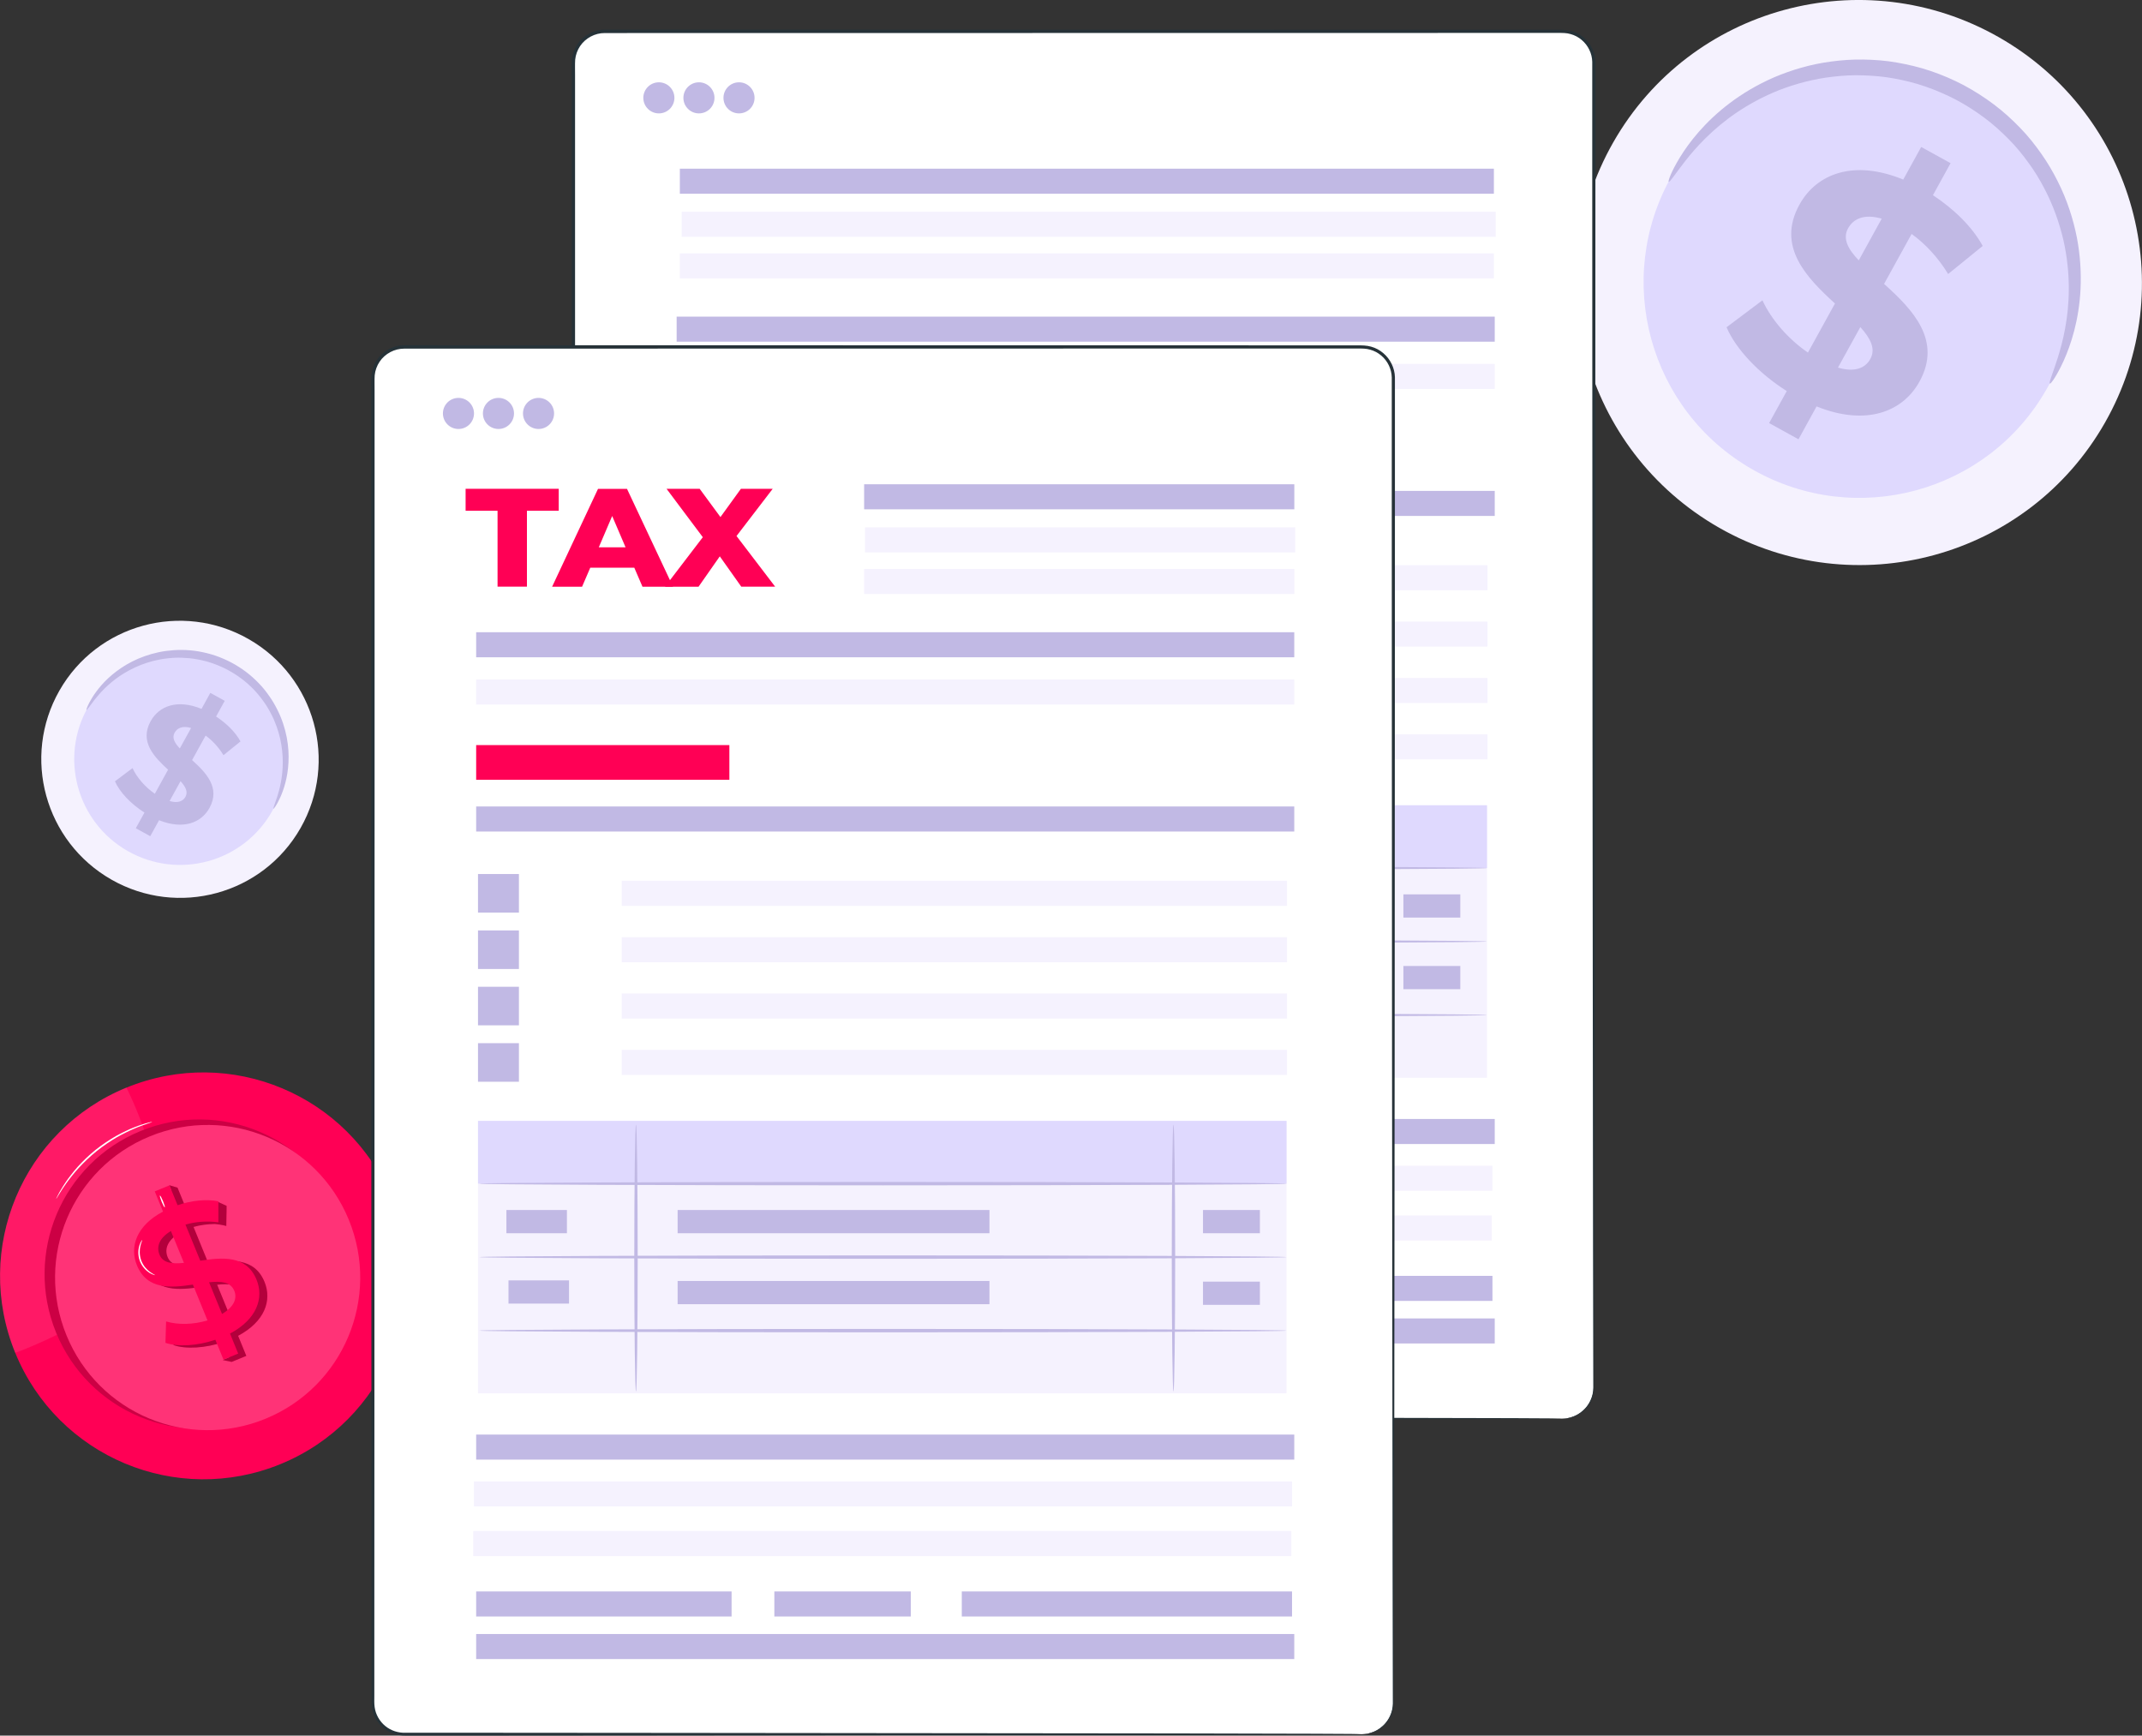 <svg xmlns="http://www.w3.org/2000/svg" id="Calque_2" viewBox="0 0 326.63 264.64"><rect x="0" y="0" width="326.63" height="264.64" fill="#333333" stroke="none"/><defs><style>      .cls-1 {        fill: #f05;      }      .cls-2 {        fill: #dfd9fe;      }      .cls-3 {        fill: #263238;      }      .cls-4 {        fill: #c1b9e4;      }      .cls-5 {        fill: #fff;      }      .cls-6 {        opacity: .2;      }      .cls-7 {        opacity: .3;      }      .cls-8 {        opacity: .1;      }      .cls-9 {        fill: #f5f2fe;      }    </style></defs><g id="Character_1"><g><g><g><path class="cls-9" d="M320.98,64.45c-11.77,20.66-38.1,27.83-58.81,16.03-20.7-11.8-27.94-38.11-16.17-58.77,11.77-20.66,38.1-27.83,58.81-16.03,20.7,11.8,27.94,38.11,16.17,58.77Z"></path><path class="cls-2" d="M312.06,59.37c-8.97,15.74-29.04,21.21-44.81,12.22-15.78-8.99-21.29-29.04-12.32-44.78,8.97-15.74,29.04-21.21,44.81-12.22,15.78,8.99,21.29,29.04,12.32,44.79Z"></path><path class="cls-4" d="M312.57,58.47c-.18-.09.42-1.42,1.2-3.87.77-2.44,1.7-6.08,1.7-10.63,0-2.27-.24-4.75-.82-7.35-.61-2.59-1.54-5.29-2.93-7.92-.69-1.32-1.48-2.63-2.4-3.88-.91-1.26-1.92-2.5-3.06-3.64-1.14-1.15-2.36-2.26-3.7-3.25-1.34-1-2.77-1.91-4.28-2.72-1.52-.79-3.08-1.46-4.66-2.01-1.58-.55-3.18-.94-4.77-1.23-1.59-.3-3.18-.43-4.74-.48-1.56-.06-3.08.03-4.56.2-2.96.33-5.72,1.08-8.2,2.03-2.47.98-4.66,2.18-6.54,3.45-3.76,2.56-6.25,5.37-7.83,7.38-1.58,2.03-2.34,3.26-2.52,3.17-.13-.07.33-1.46,1.71-3.73,1.38-2.24,3.76-5.37,7.6-8.27,1.91-1.44,4.18-2.81,6.78-3.94,2.6-1.1,5.53-1.99,8.7-2.4,1.58-.21,3.22-.33,4.9-.3,1.68.03,3.39.15,5.11.46,1.72.3,3.45.71,5.16,1.29,1.71.58,3.39,1.3,5.03,2.16,1.63.88,3.17,1.86,4.61,2.95,1.44,1.08,2.76,2.29,3.97,3.54,1.22,1.25,2.29,2.6,3.25,3.97.97,1.37,1.79,2.79,2.51,4.22,1.44,2.86,2.36,5.77,2.91,8.55.53,2.78.67,5.43.56,7.82-.23,4.8-1.48,8.53-2.56,10.94-1.1,2.42-1.99,3.59-2.12,3.52Z"></path></g><path class="cls-4" d="M277.01,61.96l-2.76,5.02-4.48-2.47,2.69-4.88c-4.29-2.71-7.78-6.44-9.18-9.73l5.47-4.11c1.33,2.89,3.88,5.88,6.94,7.97l4.12-7.48c-4.31-3.95-8.95-8.66-5.42-15.07,2.62-4.75,8.31-6.92,15.83-3.83l2.74-4.97,4.48,2.47-2.69,4.88c3.21,2.12,5.99,4.82,7.59,7.74l-5.27,4.28c-1.57-2.56-3.48-4.6-5.57-6.11l-4.2,7.62c4.33,3.9,8.88,8.57,5.4,14.89-2.57,4.66-8.19,6.81-15.69,3.79ZM283.44,39.7l3.5-6.36c-2.67-.77-4.33.01-5.14,1.49-.86,1.57.01,3.16,1.64,4.87ZM285.2,54.74c.86-1.57.03-3.13-1.52-4.87l-3.41,6.18c2.51.74,4.14.12,4.93-1.31Z"></path></g><g><g><path class="cls-9" d="M45.83,126.26c-5.77,10.13-18.69,13.65-28.84,7.86-10.15-5.79-13.7-18.69-7.93-28.82,5.77-10.13,18.69-13.65,28.84-7.86,10.15,5.79,13.7,18.69,7.93,28.82Z"></path><path class="cls-2" d="M41.45,123.77c-4.4,7.72-14.24,10.4-21.98,5.99-7.74-4.41-10.44-14.24-6.04-21.96,4.4-7.72,14.24-10.4,21.98-5.99,7.74,4.41,10.44,14.24,6.04,21.96Z"></path><path class="cls-4" d="M41.7,123.33c-.09-.05.2-.69.59-1.9.38-1.2.83-2.98.83-5.22,0-1.11-.12-2.33-.4-3.6-.3-1.27-.75-2.59-1.44-3.88-.34-.65-.73-1.29-1.18-1.9-.45-.62-.94-1.22-1.5-1.79-.56-.56-1.16-1.11-1.82-1.59-.66-.49-1.36-.94-2.1-1.33-.75-.39-1.51-.72-2.29-.99-.77-.27-1.56-.46-2.34-.6-.78-.15-1.56-.21-2.32-.24-.76-.03-1.51.01-2.24.1-1.45.16-2.81.53-4.02,1-1.21.48-2.28,1.07-3.21,1.69-1.85,1.26-3.06,2.64-3.84,3.62-.78,1-1.15,1.6-1.23,1.55-.06-.03.16-.72.84-1.83.68-1.1,1.84-2.64,3.73-4.06.94-.71,2.05-1.38,3.33-1.93,1.28-.54,2.71-.97,4.27-1.18.78-.1,1.58-.16,2.4-.15.82.01,1.66.08,2.5.22.84.15,1.69.35,2.53.63.84.29,1.66.64,2.47,1.06.8.43,1.56.91,2.26,1.44.71.53,1.35,1.12,1.95,1.74.6.61,1.12,1.27,1.59,1.95.48.67.88,1.37,1.23,2.07.71,1.4,1.16,2.83,1.43,4.19.26,1.36.33,2.66.27,3.84-.11,2.35-.73,4.18-1.26,5.36-.54,1.18-.98,1.76-1.04,1.72Z"></path></g><path class="cls-4" d="M24.27,125.04l-1.36,2.46-2.2-1.21,1.32-2.39c-2.1-1.33-3.81-3.16-4.5-4.77l2.68-2.01c.65,1.42,1.91,2.88,3.4,3.91l2.02-3.67c-2.11-1.94-4.39-4.25-2.66-7.39,1.28-2.33,4.08-3.4,7.76-1.88l1.34-2.44,2.2,1.21-1.32,2.39c1.57,1.04,2.94,2.36,3.72,3.8l-2.59,2.1c-.77-1.25-1.71-2.26-2.73-2.99l-2.06,3.74c2.12,1.91,4.36,4.2,2.65,7.3-1.26,2.28-4.02,3.34-7.7,1.86ZM27.42,114.12l1.72-3.12c-1.31-.38-2.12,0-2.52.73-.42.77,0,1.55.8,2.39ZM28.28,121.5c.42-.77.02-1.54-.75-2.39l-1.67,3.03c1.23.36,2.03.06,2.42-.64Z"></path></g><g><g><g><path class="cls-1" d="M59.73,182.79c6.49,15.85-1.1,33.96-16.95,40.45-15.85,6.49-33.96-1.1-40.45-16.95-6.49-15.85,1.1-33.96,16.95-40.45,15.85-6.49,33.96,1.1,40.45,16.95Z"></path><g class="cls-8"><path class="cls-5" d="M19.27,165.83c-15.85,6.49-23.44,24.6-16.95,40.45,0,0,20.54-7.35,22.07-17.46,1.53-10.11-5.11-22.99-5.11-22.99Z"></path></g><path class="cls-1" d="M52.2,185.34c4.93,12.05-.84,25.82-12.89,30.75-12.05,4.93-25.82-.84-30.75-12.89-4.93-12.05.84-25.82,12.89-30.75,12.05-4.93,25.82.84,30.75,12.89Z"></path><g class="cls-6"><path d="M52.2,185.34c4.93,12.05-.84,25.82-12.89,30.75-12.05,4.93-25.82-.84-30.75-12.89-4.93-12.05.84-25.82,12.89-30.75,12.05-4.93,25.82.84,30.75,12.89Z"></path></g><path class="cls-1" d="M53.19,185.99c4.87,11.89-.82,25.47-12.71,30.34-11.89,4.87-25.47-.83-30.34-12.72-4.87-11.89.82-25.47,12.71-30.34,11.89-4.87,25.47.83,30.34,12.72Z"></path><g class="cls-6"><path class="cls-5" d="M53.19,185.99c4.87,11.89-.82,25.47-12.71,30.34-11.89,4.87-25.47-.83-30.34-12.72-4.87-11.89.82-25.47,12.71-30.34,11.89-4.87,25.47.83,30.34,12.72Z"></path></g></g><g><path class="cls-1" d="M31.76,192.59l-2.25-5.51s.02,0,.03-.01c1-.28,2.1-.43,3.24-.44.99.09,1.73.3,1.73.3v-.2s.04-2.33.04-2.33v-.54s-1.39-.63-1.39-.63l-.39.41c-1.45-.11-3.02-.02-4.46.48l-1.24-3.03-1.25-.37.31.76-1.29.53,1.26,3.08c-4.09,2.15-5.11,5.41-3.98,8.19,1.55,3.79,5.2,3.45,8.53,2.94l2.23,5.46c-2.15.66-4.52.7-6.31.16l-.1,3.26c1.92.65,4.87.46,7.61-.47l.94,2.29-1.06.45,1.36.29,2.24-.92-1.25-3.06c4.11-2.19,5.17-5.43,4.03-8.21-1.55-3.79-5.25-3.4-8.58-2.89ZM29.29,192.93c-1.77.18-3.19.06-3.73-1.25-.49-1.2-.07-2.52,1.74-3.61l1.99,4.86ZM29.5,187.08h0s0,0,0,0ZM35.09,200.72l-1.98-4.83c1.83-.21,3.28-.07,3.83,1.27.48,1.17.01,2.45-1.85,3.56Z"></path><g class="cls-7"><path d="M31.76,192.59l-2.25-5.51s.02,0,.03-.01c1-.28,2.1-.43,3.24-.44.99.09,1.73.3,1.73.3v-.2s.04-2.33.04-2.33v-.54s-1.39-.63-1.39-.63l-.39.41c-1.45-.11-3.02-.02-4.46.48l-1.24-3.03-1.25-.37.31.76-1.29.53,1.26,3.08c-4.09,2.15-5.11,5.41-3.98,8.19,1.55,3.79,5.2,3.45,8.53,2.94l2.23,5.46c-2.15.66-4.52.7-6.31.16l-.1,3.26c1.92.65,4.87.46,7.61-.47l.94,2.29-1.06.45,1.36.29,2.24-.92-1.25-3.06c4.11-2.19,5.17-5.43,4.03-8.21-1.55-3.79-5.25-3.4-8.58-2.89ZM29.29,192.93c-1.77.18-3.19.06-3.73-1.25-.49-1.2-.07-2.52,1.74-3.61l1.99,4.86ZM29.5,187.08h0s0,0,0,0ZM35.09,200.72l-1.98-4.83c1.83-.21,3.28-.07,3.83,1.27.48,1.17.01,2.45-1.85,3.56Z"></path></g><path class="cls-1" d="M35.07,203.33l1.25,3.06-2.24.92-1.24-3.03c-2.74.93-5.69,1.12-7.61.47l.1-3.26c1.78.54,4.15.5,6.31-.16l-2.23-5.46c-3.33.5-6.98.85-8.53-2.94-1.14-2.78-.11-6.04,3.98-8.19l-1.26-3.08,2.24-.92,1.24,3.03c2.06-.72,4.36-.96,6.22-.6v3.21c-1.78-.25-3.5-.09-5.02.34l2.26,5.51c3.33-.5,7.02-.9,8.58,2.89,1.14,2.78.08,6.02-4.03,8.21ZM28.05,192.56l-1.99-4.86c-1.81,1.09-2.23,2.41-1.74,3.61.54,1.31,1.96,1.43,3.73,1.25ZM35.71,196.79c-.55-1.34-2.01-1.47-3.83-1.27l1.98,4.83c1.87-1.12,2.34-2.39,1.86-3.56Z"></path></g></g><path class="cls-5" d="M23.67,194.44s-.38-.05-.89-.37c-.51-.32-1.13-.93-1.46-1.81-.32-.88-.25-1.76-.07-2.33.18-.58.42-.87.44-.86.04.02-.15.34-.28.9-.13.56-.18,1.38.12,2.21.3.82.87,1.42,1.34,1.76.47.34.81.47.8.5Z"></path><path class="cls-5" d="M25.12,184.09c-.06.02-.27-.36-.47-.85-.2-.5-.32-.92-.26-.94.06-.02.27.36.47.85.2.5.32.92.26.94Z"></path><path class="cls-5" d="M23.19,171.08s-.25.11-.71.26c-.23.07-.51.17-.84.29-.32.12-.7.25-1.09.43-.4.17-.84.36-1.29.59-.46.21-.94.49-1.44.76-.99.58-2.04,1.28-3.08,2.11-1.03.83-1.94,1.71-2.72,2.55-.38.43-.75.83-1.06,1.24-.33.39-.6.78-.86,1.13-.26.35-.46.68-.66.97-.19.29-.35.54-.47.75-.25.42-.39.65-.41.64-.01,0,.1-.25.33-.68.11-.22.25-.48.44-.78.18-.3.38-.64.63-1,.24-.36.52-.76.84-1.16.31-.42.67-.83,1.05-1.27.78-.86,1.69-1.75,2.73-2.59,1.05-.83,2.11-1.53,3.12-2.11.51-.27.99-.54,1.46-.75.46-.23.91-.41,1.31-.57.4-.17.78-.29,1.11-.4.33-.12.62-.2.85-.26.47-.13.73-.19.74-.17Z"></path></g><g><g><rect class="cls-5" x="87.4" y="4.78" width="155.61" height="211.53" rx="4.78" ry="4.78"></rect><path class="cls-3" d="M238.24,216.31s.66.07,1.82-.39c.57-.23,1.23-.66,1.82-1.36.57-.7,1.06-1.7,1.08-2.91,0-4.84-.02-11.97-.04-21.15-.02-18.38-.05-44.96-.08-77.8,0-16.42-.02-34.41-.03-53.73,0-9.66,0-19.64-.01-29.93,0-5.14,0-10.36,0-15.65,0-1.32,0-2.64,0-3.97-.03-1.27-.63-2.51-1.61-3.33-.48-.41-1.06-.72-1.68-.89-.62-.19-1.25-.18-1.94-.18-1.35,0-2.7,0-4.06,0-43.43,0-91.18.01-141.29.02-1.49-.01-2.94.76-3.77,2-.41.62-.67,1.33-.74,2.06-.05.73-.01,1.54-.02,2.31,0,3.11,0,6.22,0,9.31,0,6.19,0,12.34,0,18.44,0,12.21,0,24.23,0,36.05,0,23.64-.01,46.43-.02,68.15,0,21.72-.02,42.36-.02,61.67,0,1.21,0,2.41,0,3.61v1.79c0,.6-.03,1.2.05,1.75.15,1.12.75,2.17,1.62,2.88.87.72,1.99,1.07,3.13,1.03,4.66,0,9.23,0,13.71,0,8.96,0,17.57.01,25.78.02,32.84.03,59.42.06,77.8.08,9.18.02,16.31.04,21.15.05,2.41.01,4.25.02,5.5.03,1.24,0,1.87.03,1.87.03,0,0-.63.02-1.87.03-1.25,0-3.09.01-5.5.03-4.84.01-11.97.03-21.15.05-18.38.02-44.95.05-77.8.08-8.21,0-16.82.01-25.78.02-4.48,0-9.06,0-13.71,0-1.19.04-2.45-.33-3.39-1.12-.95-.78-1.61-1.92-1.78-3.15-.09-.62-.05-1.22-.06-1.81v-1.79c0-1.2,0-2.4,0-3.61,0-19.31-.02-39.95-.02-61.67,0-21.72,0-44.52-.02-68.15,0-11.82,0-23.85,0-36.05,0-6.1,0-12.25,0-18.44,0-3.09,0-6.2,0-9.31.01-.79-.03-1.53.03-2.36.09-.82.38-1.61.83-2.3.92-1.38,2.54-2.24,4.2-2.23,50.12,0,97.86.01,141.29.02,1.36,0,2.71,0,4.06,0,.66,0,1.39,0,2.07.2.68.19,1.32.53,1.85.99,1.08.91,1.74,2.28,1.77,3.68,0,1.33,0,2.66,0,3.99,0,5.29,0,10.51,0,15.65,0,10.29,0,20.27-.01,29.93-.01,19.31-.02,37.3-.03,53.73-.03,32.84-.06,59.42-.08,77.8-.02,9.18-.04,16.31-.06,21.16-.02,1.23-.54,2.25-1.12,2.96-.61.7-1.28,1.13-1.86,1.36-.58.24-1.05.29-1.36.33-.31.01-.47.01-.47.01Z"></path></g><rect class="cls-4" x="103.67" y="25.72" width="124.13" height="3.82"></rect><rect class="cls-9" x="103.67" y="38.63" width="124.13" height="3.82"></rect><rect class="cls-4" x="103.18" y="48.28" width="124.75" height="3.82"></rect><rect class="cls-9" x="103.18" y="55.49" width="124.75" height="3.82"></rect><rect class="cls-4" x="103.18" y="74.85" width="124.75" height="3.82"></rect><rect class="cls-4" x="103.18" y="170.62" width="124.75" height="3.82"></rect><rect class="cls-4" x="103.18" y="201.03" width="124.75" height="3.82"></rect><rect class="cls-4" x="103.18" y="194.54" width="38.95" height="3.82"></rect><rect class="cls-4" x="148.65" y="194.54" width="20.81" height="3.82"></rect><rect class="cls-4" x="177.22" y="194.54" width="50.36" height="3.82"></rect><rect class="cls-9" x="102.83" y="177.75" width="124.75" height="3.82"></rect><rect class="cls-9" x="102.73" y="185.33" width="124.75" height="3.82"></rect><rect class="cls-9" x="125.37" y="86.18" width="101.45" height="3.82"></rect><rect class="cls-9" x="103.95" y="32.29" width="124.13" height="3.82"></rect><rect class="cls-1" x="103.18" y="65.49" width="38.61" height="5.29"></rect><path class="cls-4" d="M102.84,14.92c0,1.31-1.06,2.37-2.37,2.37s-2.37-1.06-2.37-2.37,1.06-2.37,2.37-2.37,2.37,1.06,2.37,2.37Z"></path><path class="cls-4" d="M108.95,14.92c0,1.31-1.06,2.37-2.37,2.37s-2.37-1.06-2.37-2.37,1.06-2.37,2.37-2.37,2.37,1.06,2.37,2.37Z"></path><path class="cls-4" d="M115.06,14.92c0,1.31-1.06,2.37-2.37,2.37s-2.37-1.06-2.37-2.37,1.06-2.37,2.37-2.37,2.37,1.06,2.37,2.37Z"></path><rect class="cls-4" x="103.46" y="85.15" width="6.24" height="5.88"></rect><rect class="cls-9" x="125.37" y="94.77" width="101.45" height="3.82"></rect><rect class="cls-4" x="103.46" y="93.75" width="6.24" height="5.88"></rect><rect class="cls-9" x="125.37" y="103.37" width="101.45" height="3.82"></rect><rect class="cls-4" x="103.46" y="102.34" width="6.24" height="5.88"></rect><rect class="cls-9" x="125.37" y="111.96" width="101.45" height="3.82"></rect><rect class="cls-4" x="103.46" y="110.93" width="6.24" height="5.88"></rect><rect class="cls-9" x="103.46" y="122.79" width="123.29" height="41.54"></rect><rect class="cls-2" x="103.46" y="122.79" width="123.29" height="9.57"></rect><path class="cls-4" d="M226.75,132.36c0,.14-27.55.26-61.54.26s-61.54-.12-61.54-.26,27.55-.26,61.54-.26,61.54.12,61.54.26Z"></path><path class="cls-4" d="M226.75,143.56c0,.14-27.55.26-61.54.26s-61.54-.12-61.54-.26,27.55-.26,61.54-.26,61.54.12,61.54.26Z"></path><path class="cls-4" d="M226.75,154.77c0,.14-27.55.26-61.54.26s-61.54-.12-61.54-.26,27.55-.26,61.54-.26,61.54.12,61.54.26Z"></path><path class="cls-4" d="M127.55,164.05c-.14,0-.26-9.11-.26-20.34s.12-20.34.26-20.34.26,9.1.26,20.34-.12,20.34-.26,20.34Z"></path><path class="cls-4" d="M209.51,164.05c-.14,0-.26-9.11-.26-20.34s.12-20.34.26-20.34.26,9.1.26,20.34-.12,20.34-.26,20.34Z"></path><rect class="cls-4" x="133.89" y="136.37" width="47.55" height="3.54"></rect><rect class="cls-4" x="133.89" y="147.2" width="47.55" height="3.54"></rect><rect class="cls-4" x="108.11" y="147.11" width="9.23" height="3.54"></rect><rect class="cls-4" x="107.79" y="136.37" width="9.23" height="3.54"></rect><rect class="cls-4" x="214" y="136.37" width="8.68" height="3.54"></rect><rect class="cls-4" x="214" y="147.29" width="8.68" height="3.54"></rect></g><g><g><rect class="cls-5" x="56.84" y="52.9" width="155.61" height="211.53" rx="4.78" ry="4.78"></rect><path class="cls-3" d="M207.67,264.43s.66.07,1.82-.39c.57-.23,1.23-.66,1.82-1.36.57-.7,1.06-1.7,1.08-2.91,0-4.84-.02-11.97-.04-21.15-.02-18.38-.05-44.96-.08-77.8,0-16.42-.02-34.41-.03-53.73,0-9.66,0-19.64-.01-29.93,0-5.14,0-10.36,0-15.65,0-1.32,0-2.64,0-3.97-.03-1.27-.63-2.51-1.61-3.33-.48-.41-1.06-.72-1.68-.89-.62-.19-1.25-.18-1.94-.18-1.35,0-2.7,0-4.06,0-43.43,0-91.18.01-141.29.02-1.49-.01-2.94.76-3.77,2-.41.62-.67,1.33-.74,2.06-.05.73-.01,1.54-.02,2.31,0,3.11,0,6.22,0,9.31,0,6.19,0,12.34,0,18.44,0,12.21,0,24.23,0,36.05,0,23.64-.01,46.43-.02,68.15,0,21.72-.02,42.36-.02,61.67,0,1.21,0,2.41,0,3.61v1.79c0,.6-.03,1.2.05,1.75.15,1.12.75,2.17,1.62,2.88.87.72,1.99,1.07,3.13,1.03,4.66,0,9.23,0,13.71,0,8.96,0,17.57.01,25.78.02,32.84.03,59.42.06,77.8.08,9.18.02,16.31.04,21.15.05,2.41.01,4.25.02,5.5.03,1.24,0,1.87.03,1.87.03,0,0-.63.02-1.87.03-1.25,0-3.09.01-5.5.03-4.84.01-11.97.03-21.15.05-18.38.02-44.95.05-77.8.08-8.21,0-16.82.01-25.78.02-4.48,0-9.06,0-13.71,0-1.19.04-2.45-.33-3.39-1.12-.95-.78-1.61-1.92-1.78-3.15-.09-.62-.05-1.22-.06-1.81v-1.79c0-1.2,0-2.4,0-3.61,0-19.31-.02-39.95-.02-61.67,0-21.72,0-44.52-.02-68.15,0-11.82,0-23.85,0-36.05,0-6.1,0-12.25,0-18.44,0-3.09,0-6.2,0-9.31.01-.79-.03-1.53.03-2.36.09-.82.38-1.61.83-2.3.92-1.38,2.54-2.24,4.2-2.23,50.12,0,97.86.01,141.29.02,1.36,0,2.71,0,4.06,0,.66,0,1.39,0,2.07.2.68.19,1.32.53,1.85.99,1.08.91,1.74,2.28,1.77,3.68,0,1.33,0,2.66,0,3.99,0,5.29,0,10.51,0,15.65,0,10.29,0,20.27-.01,29.93-.01,19.31-.02,37.3-.03,53.73-.03,32.84-.06,59.42-.08,77.8-.02,9.18-.04,16.31-.05,21.16-.02,1.23-.54,2.25-1.12,2.96-.61.7-1.28,1.13-1.86,1.36-.58.24-1.05.29-1.36.33-.31.01-.47.01-.47.01Z"></path></g><rect class="cls-4" x="131.77" y="73.84" width="65.6" height="3.82"></rect><rect class="cls-9" x="131.77" y="86.75" width="65.6" height="3.82"></rect><rect class="cls-4" x="72.61" y="96.4" width="124.75" height="3.82"></rect><rect class="cls-9" x="72.61" y="103.61" width="124.75" height="3.82"></rect><rect class="cls-4" x="72.61" y="122.97" width="124.75" height="3.82"></rect><rect class="cls-4" x="72.61" y="218.74" width="124.75" height="3.82"></rect><rect class="cls-4" x="72.61" y="249.15" width="124.75" height="3.82"></rect><rect class="cls-4" x="72.61" y="242.66" width="38.95" height="3.82"></rect><rect class="cls-4" x="118.08" y="242.66" width="20.81" height="3.82"></rect><rect class="cls-4" x="146.66" y="242.66" width="50.36" height="3.82"></rect><rect class="cls-9" x="72.27" y="225.88" width="124.75" height="3.82"></rect><rect class="cls-9" x="72.16" y="233.45" width="124.75" height="3.82"></rect><rect class="cls-9" x="94.8" y="134.3" width="101.45" height="3.82"></rect><rect class="cls-9" x="131.91" y="80.41" width="65.6" height="3.82"></rect><rect class="cls-1" x="72.61" y="113.61" width="38.61" height="5.29"></rect><g><path class="cls-1" d="M75.87,77.88h-4.87v-3.35h14.2v3.35h-4.85v11.57h-4.48v-11.57Z"></path><path class="cls-1" d="M96.71,86.56h-6.7l-1.25,2.9h-4.57l7-14.92h4.42l7.02,14.92h-4.66l-1.25-2.9ZM95.39,83.45l-2.04-4.77-2.04,4.77h4.08Z"></path><path class="cls-1" d="M113.04,89.46l-3.28-4.63-3.24,4.63h-5.12l5.77-7.55-5.53-7.38h5.05l3.17,4.31,3.12-4.31h4.85l-5.52,7.2,5.89,7.72h-5.16Z"></path></g><path class="cls-4" d="M72.28,63.04c0,1.31-1.06,2.37-2.37,2.37s-2.37-1.06-2.37-2.37,1.06-2.37,2.37-2.37,2.37,1.06,2.37,2.37Z"></path><path class="cls-4" d="M78.38,63.04c0,1.31-1.06,2.37-2.37,2.37s-2.37-1.06-2.37-2.37,1.06-2.37,2.37-2.37,2.37,1.06,2.37,2.37Z"></path><path class="cls-4" d="M84.49,63.04c0,1.31-1.06,2.37-2.37,2.37s-2.37-1.06-2.37-2.37,1.06-2.37,2.37-2.37,2.37,1.06,2.37,2.37Z"></path><rect class="cls-4" x="72.89" y="133.27" width="6.24" height="5.88"></rect><rect class="cls-9" x="94.8" y="142.9" width="101.45" height="3.82"></rect><rect class="cls-4" x="72.89" y="141.87" width="6.24" height="5.88"></rect><rect class="cls-9" x="94.8" y="151.49" width="101.45" height="3.82"></rect><rect class="cls-4" x="72.89" y="150.46" width="6.24" height="5.88"></rect><rect class="cls-9" x="94.8" y="160.08" width="101.45" height="3.82"></rect><rect class="cls-4" x="72.89" y="159.06" width="6.24" height="5.88"></rect><rect class="cls-9" x="72.89" y="170.91" width="123.29" height="41.54"></rect><rect class="cls-2" x="72.89" y="170.91" width="123.29" height="9.57"></rect><path class="cls-4" d="M196.18,180.48c0,.14-27.55.26-61.54.26s-61.54-.12-61.54-.26,27.55-.26,61.54-.26,61.54.12,61.54.26Z"></path><path class="cls-4" d="M196.18,191.68c0,.14-27.55.26-61.54.26s-61.54-.12-61.54-.26,27.55-.26,61.54-.26,61.54.12,61.54.26Z"></path><path class="cls-4" d="M196.18,202.89c0,.14-27.55.26-61.54.26s-61.54-.12-61.54-.26,27.55-.26,61.54-.26,61.54.12,61.54.26Z"></path><path class="cls-4" d="M96.98,212.17c-.14,0-.26-9.11-.26-20.34s.12-20.34.26-20.34.26,9.1.26,20.34-.12,20.34-.26,20.34Z"></path><path class="cls-4" d="M178.94,212.17c-.14,0-.26-9.11-.26-20.34s.12-20.34.26-20.34.26,9.1.26,20.34-.12,20.34-.26,20.34Z"></path><rect class="cls-4" x="103.33" y="184.5" width="47.55" height="3.54"></rect><rect class="cls-4" x="103.33" y="195.32" width="47.55" height="3.54"></rect><rect class="cls-4" x="77.54" y="195.23" width="9.23" height="3.54"></rect><rect class="cls-4" x="77.22" y="184.5" width="9.23" height="3.54"></rect><rect class="cls-4" x="183.44" y="184.5" width="8.68" height="3.54"></rect><rect class="cls-4" x="183.44" y="195.42" width="8.68" height="3.54"></rect></g></g></g></svg>